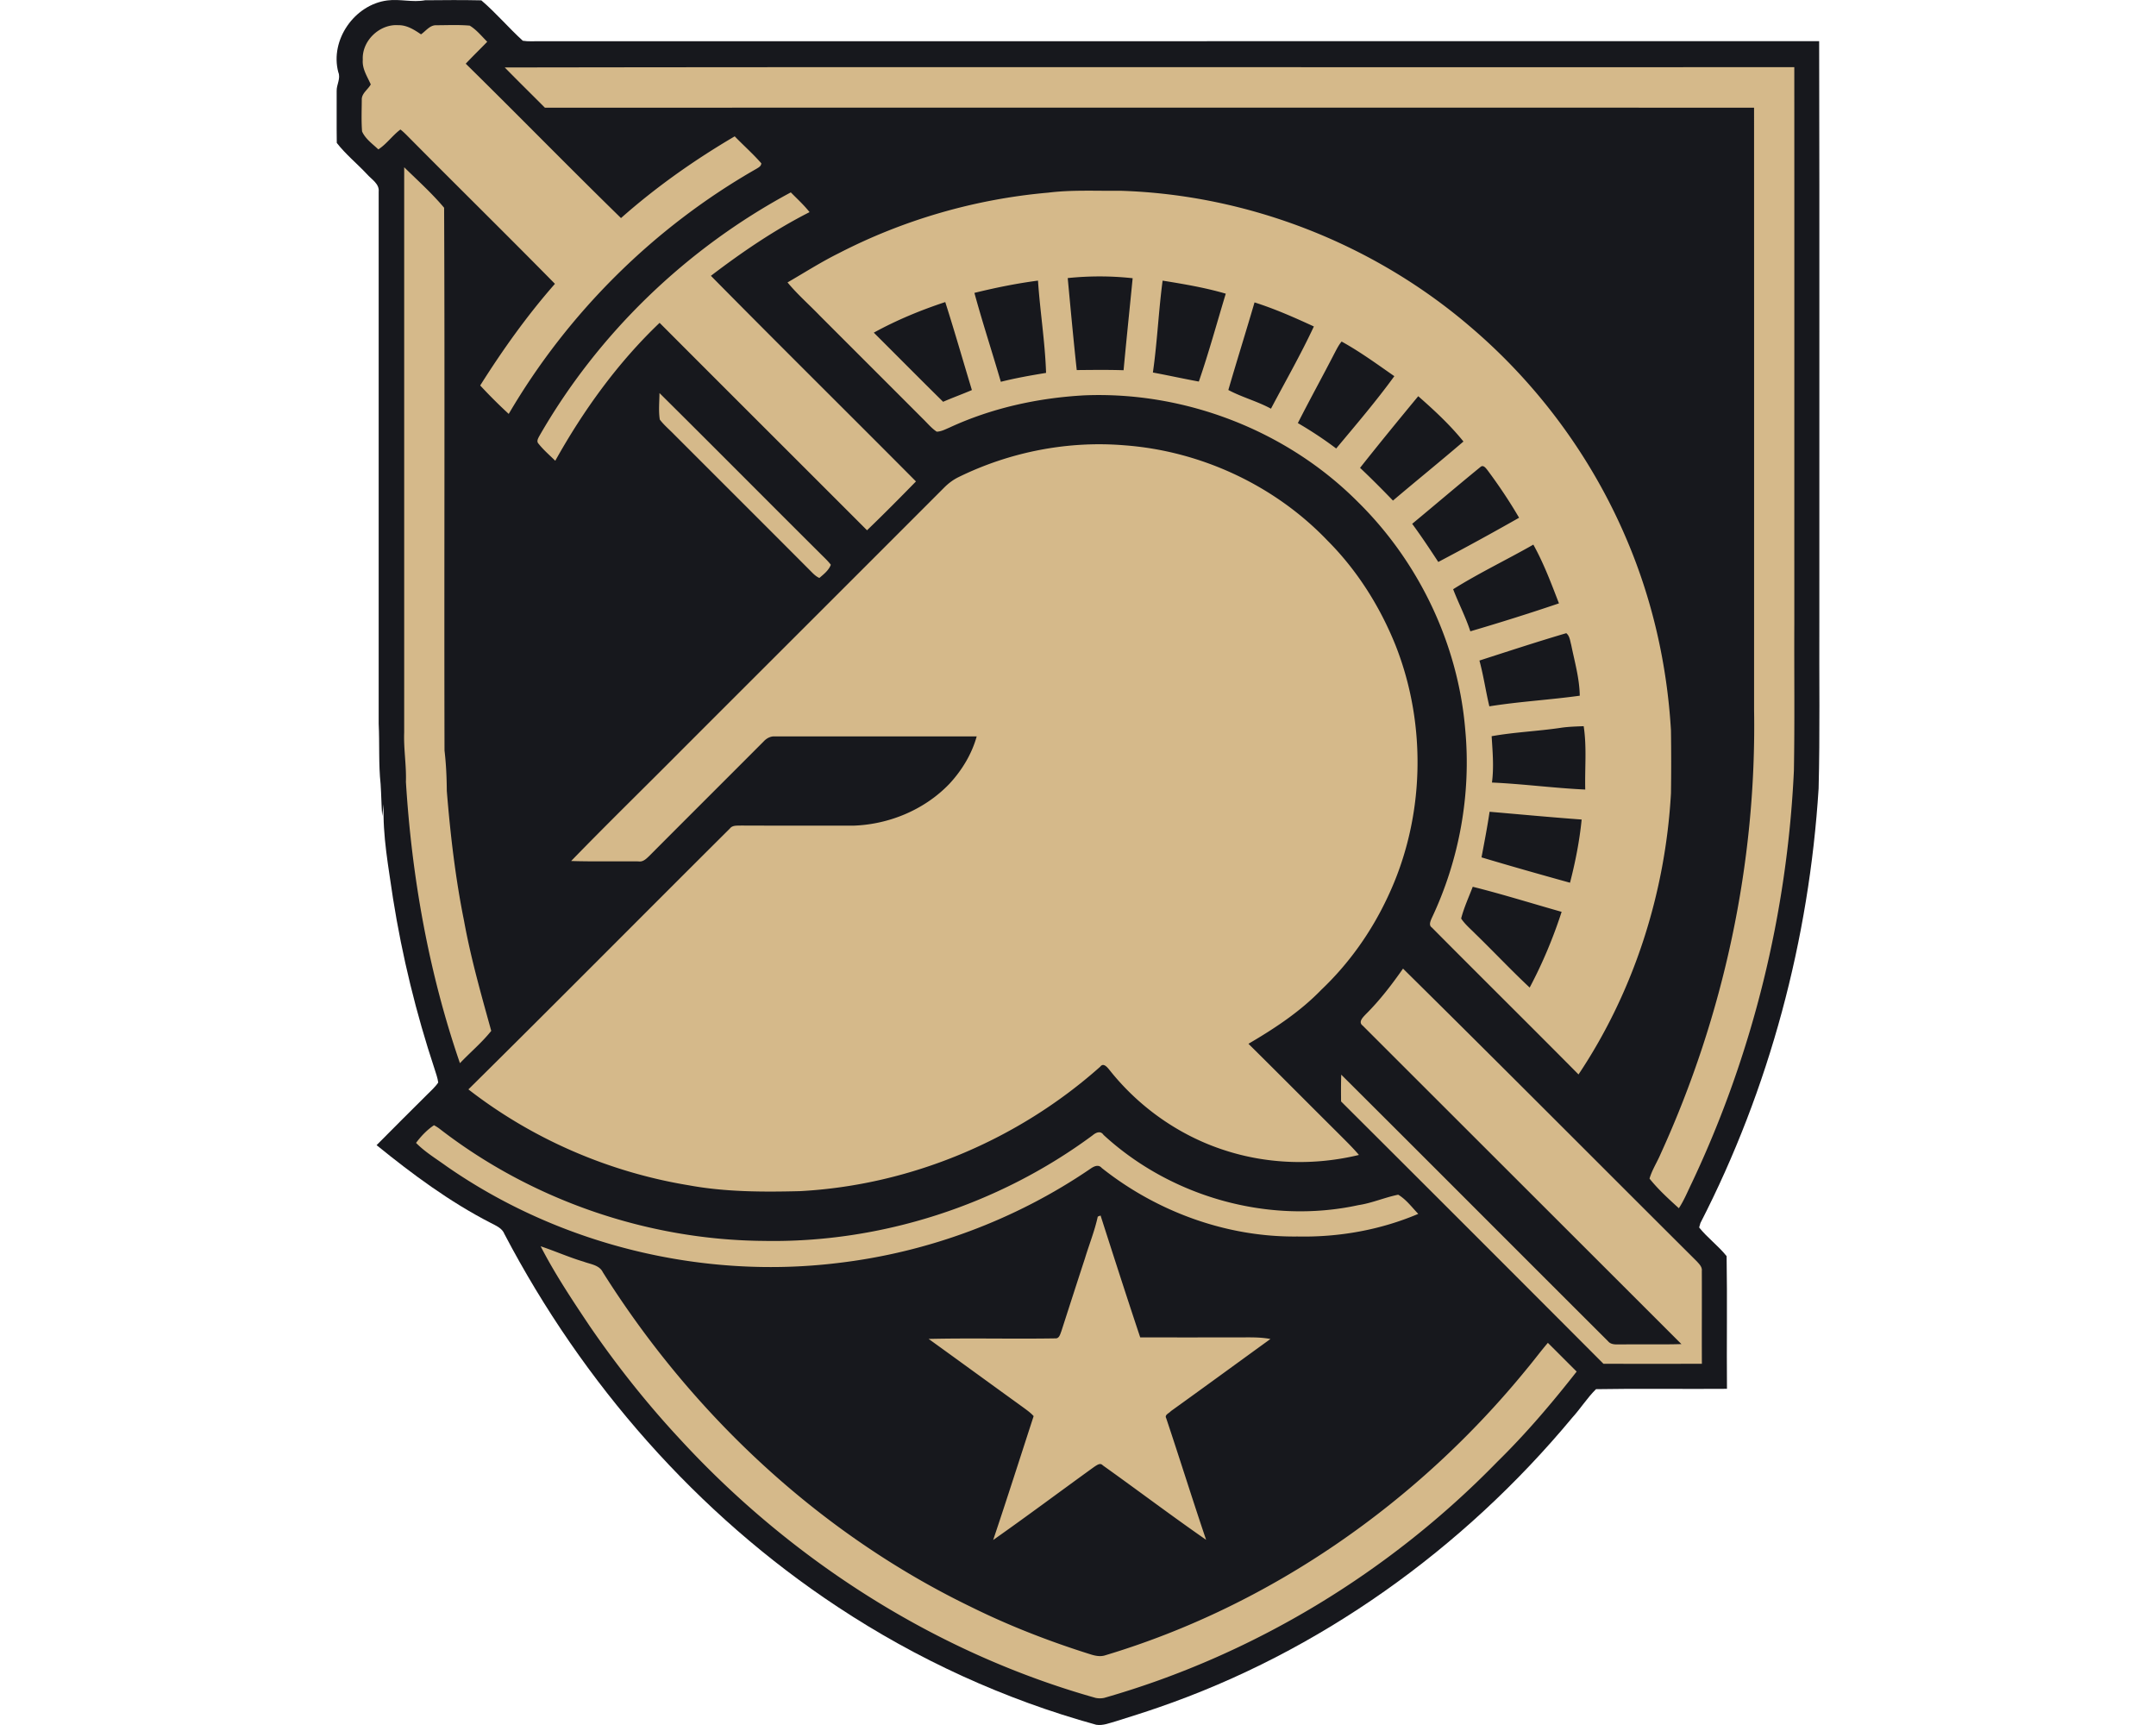 <svg xmlns="http://www.w3.org/2000/svg" xml:space="preserve" width="2000" height="1600"
     style="shape-rendering:geometricPrecision;text-rendering:geometricPrecision;image-rendering:optimizeQuality;fill-rule:evenodd;clip-rule:evenodd"><path d="M313.82 66.97C305.88 37.1 328.86 4.32 359.25.41c11.71-1.56 23.38 2.01 35.03-.17 17.39-.17 34.82-.31 52.21.08 13.62 11.59 25.23 25.44 38.48 37.47 5.09.87 10.31.33 15.47.43 395.68-.08 791.38.09 1187.08-.06.43 179.77.06 359.57.18 539.37-.24 51.29.63 102.6-.68 153.87-8.78 139.84-45.53 278.26-109.64 403.02-.31 1.02-.89 3.08-1.18 4.1 7.67 9.59 17.78 16.99 25.48 26.6.68 40.98-.05 82.04.33 123.06-40.5.33-81.02-.4-121.49.33-8.2 8.11-14.36 18.01-22.11 26.52-101.07 121.6-234.32 217.34-384.2 268.84-12.88 4.51-25.94 8.51-38.94 12.63-5.99 1.64-12.02 4.28-18.36 3.28-85.06-23.44-166.28-60.67-239.87-109.34-130.54-86.12-236.56-207.46-309.05-345.72-2.1-5.62-7.94-7.84-12.81-10.44-38.13-19.57-72.67-45.2-105.85-72.11 15.41-15.54 30.91-31.04 46.45-46.45 3.7-3.75 7.77-7.24 10.73-11.63-.56-4.39-2.14-8.51-3.43-12.69-17.04-51.48-29.98-104.33-38.48-157.89-4.18-29.06-9.8-58.24-8.68-87.69-.5 3.68-.87 7.36-1.39 11.04-.73-9.86-.79-19.74-1.46-29.6-1.99-18.63-.89-37.4-1.79-56.09-.02-164.41-.04-328.81 0-493.23.82-7.51-6.65-11.53-10.92-16.46-9.17-9.75-19.74-18.38-27.95-28.91-.25-16.04-.02-32.07-.11-48.11-.22-5.95 3.96-11.54 1.52-17.49z" style="fill:#17181d;fill-rule:nonzero"/>
    <path d="M972.62 178.66c22.09-2.72 44.39-1.45 66.58-1.72 118.75 3.6 235.6 49.36 325.61 126.9 61.98 52.93 111.65 120.28 143.62 195.29 24.23 56.33 38 116.98 41.62 178.13.29 19.47.29 38.94.02 58.43-5.14 92.39-34.28 183.81-85.76 260.89-45.15-45.59-90.83-90.69-136.01-136.24-3.06-2.06-1.43-5.61-.37-8.3 25.83-54.33 36.94-115.77 31.26-175.65-6.66-79.27-43.06-155.3-99.72-211-66.01-66.2-160.36-102.56-253.67-98.69-43.02 2.37-85.89 11.77-125.07 29.91-3.79 1.6-7.57 3.68-11.8 3.78-4.91-3.26-8.67-7.94-12.89-12.02-31.87-31.93-63.8-63.77-95.68-95.7-9.9-10.26-20.72-19.7-29.81-30.72 15.75-9.09 31.08-18.93 47.38-27 60.41-31.2 126.97-50.4 194.69-56.29zm-471.08 977.31c13.4 4.47 26.34 10.26 39.92 14.29 6.32 2.41 14.54 3.02 17.82 9.88 82.85 131.56 200.72 242.2 341.08 310.13 35.8 17.76 73.18 32.22 111.28 44.2 4.12 1.29 8.59 2.27 12.9 1.1 153.94-46.07 291.09-142.12 392.22-266.4 6.49-7.78 12.52-15.94 19.12-23.63 8.94 8.84 17.78 17.78 26.71 26.64-22.93 29.23-47.03 57.62-73.59 83.64-100.01 102.71-226.72 179.61-364.67 219.02-2.64.56-5.28.56-7.9.04-147.68-41.53-281.72-127.15-385.41-239.76-30.68-32.92-58.72-68.28-84.15-105.37-16.04-23.98-32.12-48.09-45.33-73.78zm516.8-27.54c.65-.25 1.95-.75 2.6-.99 12.11 37.73 24.23 75.48 36.79 113.06 29.19.02 58.37.02 87.53 0 11.09.11 22.28-.64 33.26 1.46-30.8 22.3-61.48 44.76-92.37 66.93-1.54 1.92-6.07 3.39-4.37 6.45 12.58 37.55 24.34 75.4 37.06 112.9-32.32-22.44-63.75-46.19-95.78-69.03-2.49-2.77-5.47-.23-7.86 1.23-31.35 22.59-62.28 45.78-93.89 67.97 12.85-38.19 25.06-76.59 37.54-114.9-2.72-3.06-6.09-5.43-9.34-7.84-29.39-21.22-58.67-42.58-88.06-63.77 39.08-.92 78.2.14 117.29-.5 3.91.37 4.7-3.85 5.82-6.62 7.3-22.65 14.6-45.3 21.99-67.91 3.89-12.83 8.96-25.31 11.79-38.44zm-632.4-68.35c4.66-6.26 10.15-12.04 16.66-16.39 1.72.92 3.39 1.96 4.97 3.14 85.4 66.17 192.88 103.32 300.87 104.15 108.76 2.04 217.72-33.26 305.12-97.93 3.07-2.6 7.36-4.55 10.1-.41 62.51 57.61 153.24 83.3 236.48 65.16 12.65-1.89 24.44-7.17 36.9-9.67 7.42 4.41 12.67 11.63 18.59 17.79-35.25 14.99-73.88 21.79-112.13 20.98-65.46.79-130.35-22.98-181.46-63.56-3.18-3.72-7.44-1.44-10.71.85-69.53 47.43-150.74 77.56-234.31 87.32-126.42 15.33-258.11-16.99-362.73-89.73-9.61-6.99-19.99-13.19-28.35-21.7zm915.57-161.67c91.29 90.1 181.71 181.12 272.61 271.62 2.22 2.48 5.01 5.12 4.57 8.8.13 28.71-.1 57.41.06 86.11-30.43.11-60.88.09-91.31.02a113958.83 113958.83 0 0 0-243.4-243.33c-.08-8.28-.12-16.58.15-24.84 82.61 82.24 164.88 164.86 247.43 247.17 3.29 4.05 8.78 2.8 13.34 3.05 18.26-.27 36.54.23 54.8-.31-98.52-98.44-197.1-196.91-295.61-295.36-4.59-3.41.32-7.9 2.9-10.67 12.93-12.85 24.02-27.37 34.46-42.26zM889.38 442.45c47.24-23.15 100.8-33.74 153.25-29.45 70.97 5.13 139.8 37.06 188.97 88.58 27.4 27.46 48.49 60.97 62.94 96.89 29.46 74.5 27.09 161.16-7.3 233.63-14.97 32.07-35.79 61.5-61.5 85.92-19.64 20.32-43.37 35.94-67.62 50.13 27.56 27.23 54.82 54.74 82.3 82.05 6.85 6.89 13.88 13.65 20.2 21.05-40.96 9.93-84.6 8.72-124.7-4.38-41.81-13.5-79.12-39.77-106.45-74.11-2.04-2.52-5.76-7.47-8.8-3.42-76.54 68.21-176.34 110.12-278.82 115.49-34.32.85-68.85.81-102.76-5.41-74.13-12.15-145.24-42.87-204.58-88.98 81.22-80.27 161.61-161.43 242.56-241.97 2.52-3.25 6.83-2.56 10.45-2.75 34.77.15 69.53.06 104.29.09 33.09-1.13 66-14.83 88.98-38.88 11.54-12.48 20.65-27.43 25.23-43.87-62.38-.04-124.78-.02-187.18-.02-4.03-.27-7.72 1.71-10.4 4.62-35.3 35.42-70.76 70.68-106.04 106.14-2.81 2.69-5.9 5.91-10.19 5.16-20.8-.19-41.6.29-62.4-.35 34.2-35.24 69.41-69.52 104-104.38 80.77-80.78 161.64-161.47 242.36-242.3 3.87-3.82 8.28-7.11 13.21-9.48zm-277.62-77.88c50.09 49.65 99.76 99.74 149.76 149.49 3.16 3.17 6.49 6.2 9.2 9.78-1.96 5.18-6.56 8.74-10.63 12.23-2.27-.96-4.16-2.54-5.91-4.2-42.91-43.08-85.99-86.01-128.96-129.02-4.41-4.56-9.36-8.62-13.17-13.71-1.26-8.11-.37-16.39-.29-24.57zm-111.59 40.11c54.56-95.33 136.68-174.35 233.42-226.24 5.88 5.99 12.17 11.68 17.39 18.32-32.45 16.47-62.63 37.04-91.52 59.07 63.04 63.92 126.94 127.03 190.23 190.72-14.93 15.29-29.99 30.49-45.4 45.3-64.11-64.15-128.36-128.19-192.42-192.4-38.88 37.07-70.66 81.14-96.79 127.94-5.2-5.16-10.83-9.92-15.39-15.68-2.22-2.17-.68-4.83.48-7.03zM374.95 155.14c12.55 12.29 25.75 24.13 37.03 37.56.73 167.78-.04 335.61.37 503.41 1.48 12.46 2.02 25 2.13 37.56 3.28 40.33 7.94 80.64 15.97 120.35 6.26 34.55 15.89 68.37 25.25 102.15-8.65 10.88-19.47 19.88-29.04 29.97-28.95-84.03-44.65-172.39-50.12-260.98.54-15.31-2.19-30.45-1.61-45.71.05-174.77-.02-349.55.02-524.31zm93.29-92.56c398.74-.65 797.5-.02 1196.23-.31.08 171.74-.02 343.49.02 515.26-.21 45.75.42 91.51-.39 137.25-6.14 131.94-38.13 262.75-94.6 382.2-3.89 7.97-7.22 16.27-12.11 23.69-9.54-8.63-19.17-17.43-27.22-27.47 2.3-8.01 6.96-15.06 10.21-22.7 58.76-128.64 89.09-270.39 86.78-411.86 0-186.26.04-372.5-.02-558.77-373.89-.02-747.76-.08-1121.64.04-12.4-12.45-24.96-24.77-37.26-37.33zm-131.7-7.14c-.98-17.53 15.51-33.28 32.9-32.09 7.93-.15 14.81 4.2 21.11 8.51 4.48-3.08 8.2-8.63 14.15-8.45 10.34-.02 20.74-.54 31.03.36 6.35 3.86 11.05 9.79 16.25 14.97-6.6 6.82-13.44 13.42-19.93 20.34 48.28 47.45 95.58 95.91 144.02 143.19 32.47-28.76 68.1-53.87 105.48-75.81 8.13 8.4 16.95 16.18 24.67 25-.09 2.74-2.58 3.91-4.6 5.16-94.66 54.01-174.62 133.26-229.7 227.3-9.17-8.43-17.99-17.25-26.47-26.38 20.84-33.03 43.55-64.93 69.34-94.28-44.97-45.72-90.75-90.67-135.88-136.24-2.37-2.39-4.77-4.83-7.45-6.89-7.4 5.51-12.73 13.4-20.49 18.45-5.39-5.12-12.06-9.75-15.1-16.68-.75-9.69-.33-19.43-.27-29.14-.35-6.1 5.68-9.57 8.34-14.44-3.22-7.34-8.11-14.45-7.4-22.88zm653.93 202.49c2.66 28.46 5.28 56.91 8.36 85.32 14.48-.12 28.95-.33 43.45.15 2.64-28.48 5.62-56.89 8.42-85.34-20-2.19-40.2-2.21-60.23-.13zm-86.57 13.73c7.53 27.66 16.51 54.93 24.52 82.47 13.83-3.49 27.89-5.95 41.96-8.26-.94-28.66-5.58-57.01-7.49-85.59-19.89 2.6-39.52 6.6-58.99 11.38zm174.59-11.36c-3.78 28.31-4.95 56.91-9.02 85.22 14.22 2.64 28.39 5.78 42.62 8.38 9.25-26.83 16.74-54.33 24.98-81.51-19.18-5.62-38.88-8.92-58.58-12.09zm-267.92 48.24c21.44 21.34 42.72 42.87 64.31 64.13 8.8-3.85 17.87-7.08 26.69-10.88-8.26-27.21-16.06-54.54-24.71-81.62-22.84 7.53-45.2 16.78-66.29 28.37zm353.18-28.06c-7.92 27.12-16.41 54.1-24.29 81.24 12.69 6.79 26.85 10.43 39.54 17.35 13.37-25.35 27.68-50.27 39.79-76.27-17.99-8.28-36.13-16.33-55.04-22.32zm74.4 46.76c-11.23 21.8-23.1 43.3-34.21 65.17 12.27 7.17 24.19 14.99 35.55 23.58 18.38-22 37.08-43.87 53.95-67.08-16.02-11.15-31.8-22.69-48.9-32.11-2.66 3.12-4.47 6.84-6.39 10.44zm23.49 106.7c10.46 9.86 20.57 20.03 30.53 30.37 21.68-18.39 43.81-36.28 65.38-54.79-12.46-15.47-27.06-28.97-41.94-42.03-18.18 21.98-36.27 44.07-53.97 66.45zm111.61-.73c-21.26 17.33-42.12 35.16-63.25 52.65 8.48 11.5 16.37 23.42 24.21 35.38 25.21-13.27 50.19-26.96 74.96-41.02-8.86-15.2-18.68-29.85-29.18-43.95-1.54-1.95-4.04-5.61-6.74-3.06zM1348 546.53c5.03 13.11 11.58 25.63 15.95 39.04 27.56-8.09 55-16.72 82.2-25.93-7.13-18.5-14.1-37.13-23.75-54.48-24.65 14.06-50.38 26.31-74.4 41.37zm24.38 66.15c3.82 13.99 5.84 28.39 9.21 42.47 27.79-4.45 55.99-5.99 83.87-9.86-.25-16.04-4.77-31.51-7.93-47.13-1.08-3.77-1.31-8.24-4.59-10.86-27 7.95-53.77 16.76-80.56 25.38zm75.29 62.42c-21.26 3.16-42.8 3.97-63.96 7.76.88 14.31 2.19 28.66.29 42.97 28.89 1.29 57.64 5.18 86.55 6.51-.52-19.59 1.54-39.35-1.47-58.78-7.16.31-14.34.46-21.41 1.54zm-65.87 77.83c-2.1 14.17-4.83 28.23-7.49 42.31 27.27 8.17 54.66 15.91 82.1 23.52 4.97-19.26 8.84-38.81 10.79-58.61-28.51-2.1-56.95-4.76-85.4-7.22zm-26.38 99.01c3.52 5.39 8.55 9.5 13.03 14.08 17.01 16.49 33.23 33.8 50.54 49.98 11.92-22.48 21.8-46.03 29.64-70.24-27.48-7.76-54.77-16.33-82.45-23.25-3.72 9.73-8.15 19.32-10.76 29.43z"
          style="fill:#d5b98a;fill-rule:nonzero"/></svg>